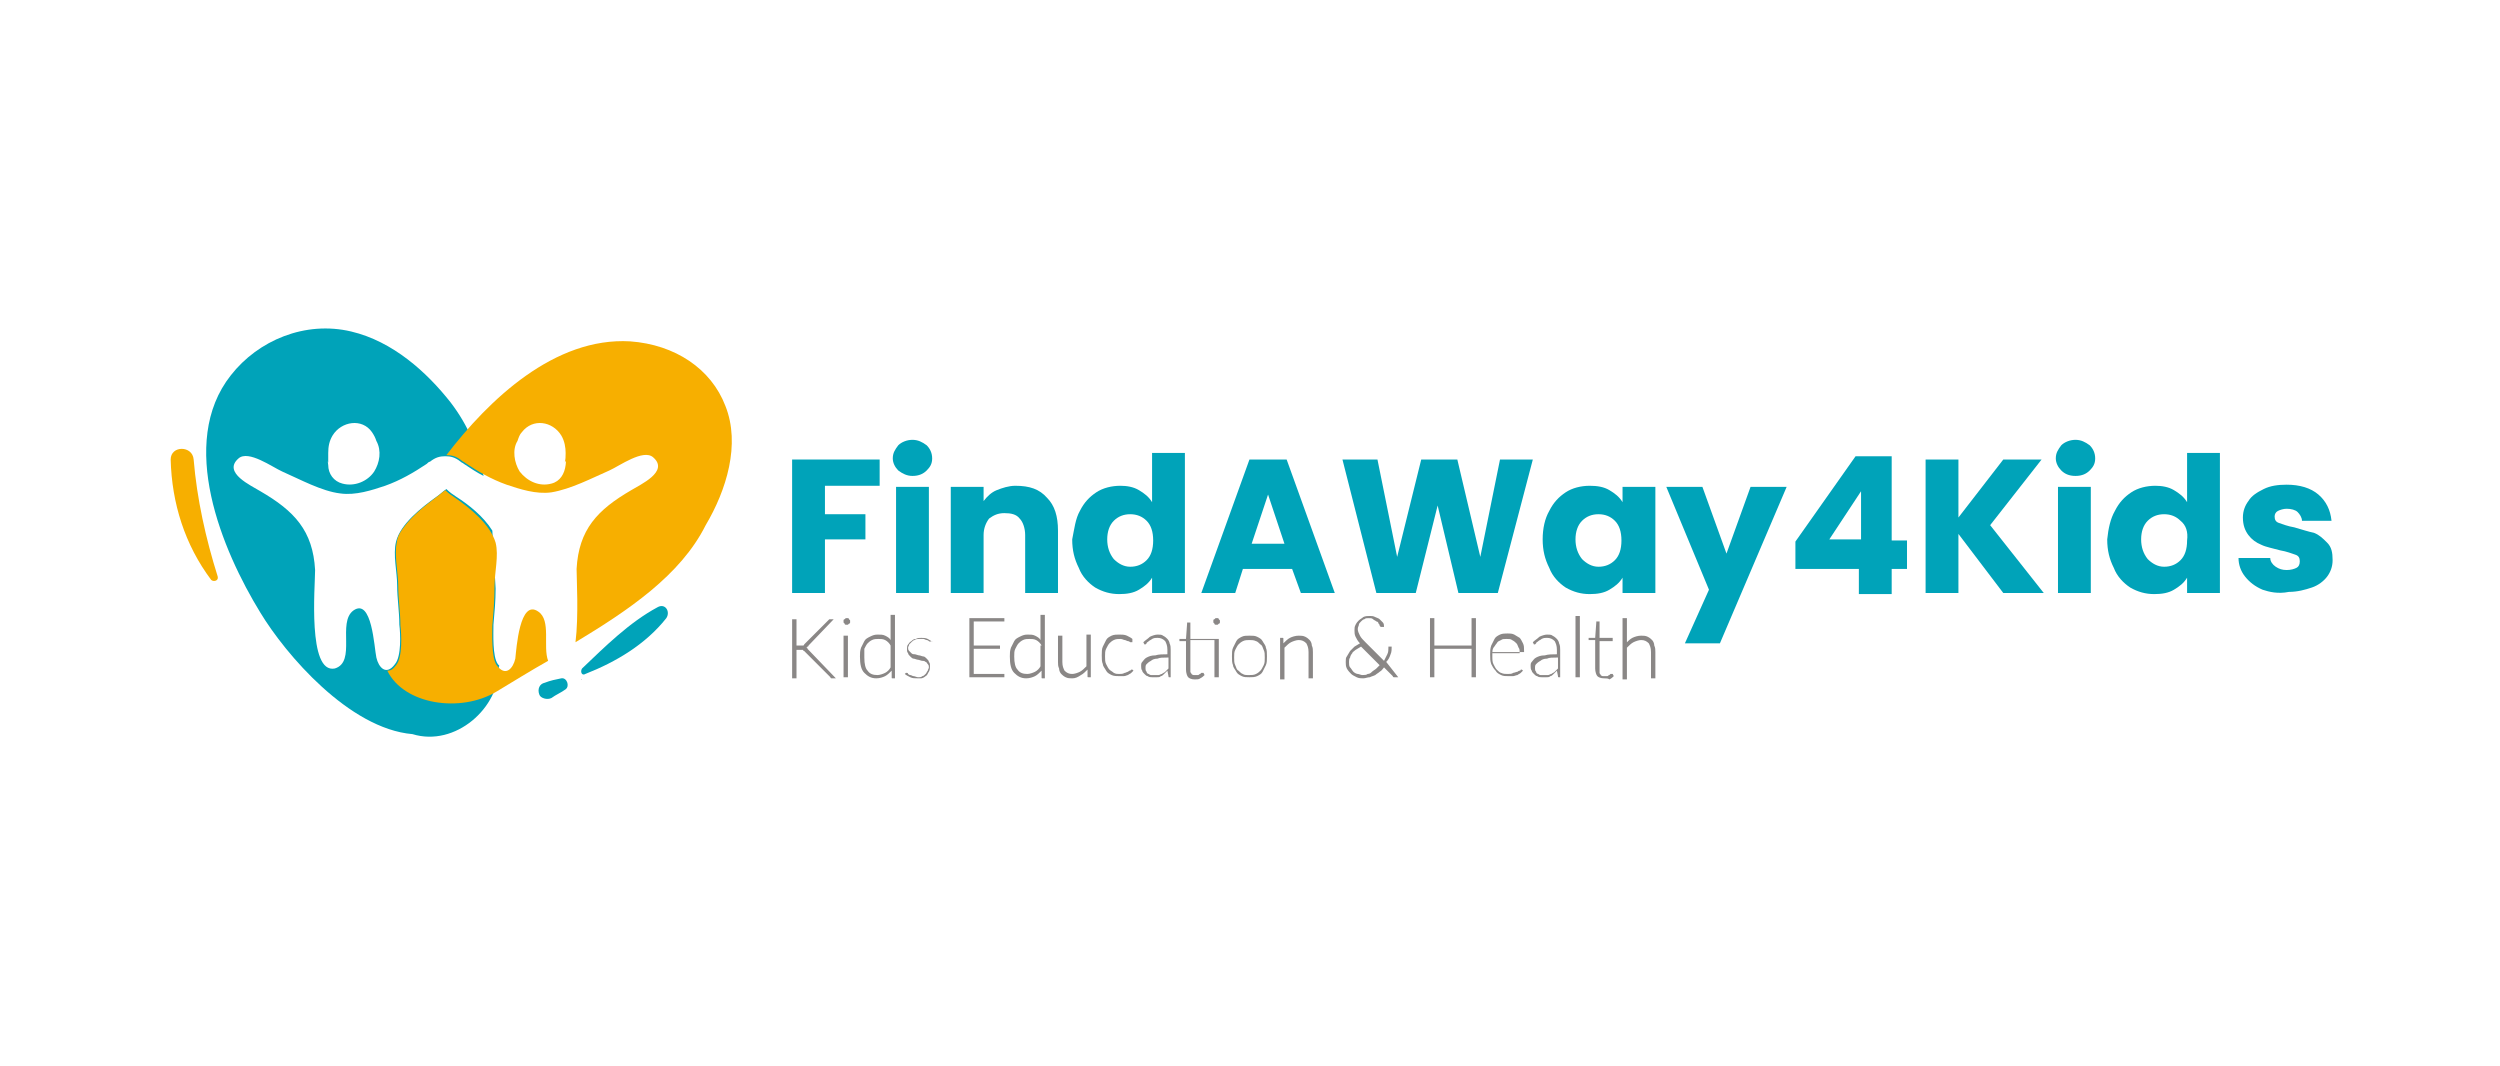 <?xml version="1.0" encoding="utf-8"?>
<!-- Generator: Adobe Illustrator 26.5.0, SVG Export Plug-In . SVG Version: 6.00 Build 0)  -->
<svg version="1.1" xmlns="http://www.w3.org/2000/svg" xmlns:xlink="http://www.w3.org/1999/xlink" x="0px" y="0px"
	 viewBox="0 0 228.5 97.4" style="enable-background:new 0 0 228.5 97.4;" xml:space="preserve">
<style type="text/css">
	.st0{fill:none;}
	.st1{fill:#00A3B9;}
	.st2{fill:#F7AF00;}
	.st3{fill:#110E06;}
	.st4{fill:#8A8786;}
</style>
<g id="Capa_1">
	<g id="Capa_2_00000010272882181821720250000009386077033124049836_">
		<g id="Contenido">
			<rect class="st0" width="228.5" height="97.4"/>
			<g>
				<g>
					<path class="st1" d="M45.5,60.7c-0.5-0.7-0.4-2.8-0.4-3.6c0.1-1.1,0.2-2.2,0.2-3.3c-0.1-1.8-0.2-3.6-0.3-5.3
						c-0.8-1.3-2.2-2.4-3.3-3.1c-0.3-0.2-0.6-0.4-0.9-0.7c-0.3,0.2-0.6,0.5-0.9,0.7c-1.4,1-3.3,2.5-3.7,4.1c-0.3,1.2,0.1,2.8,0.1,4
						c0,1.2,0.2,2.4,0.2,3.6c0.1,0.8,0.2,2.9-0.4,3.6c-0.8,1.1-1.5,0.3-1.7-0.6c-0.2-0.9-0.4-5.5-2.1-4.3c-1.5,1.1,0.3,4.7-1.7,5.3
						c-2.5,0.5-1.8-7.5-1.8-9c-0.2-3.6-1.9-5.4-5-7.2c-0.8-0.5-3.5-1.7-2-3c0.9-0.8,3.1,0.8,4,1.2c1.6,0.7,3.6,1.8,5.3,2
						c1.4,0.2,2.9-0.3,4.1-0.7c1.4-0.5,2.6-1.2,3.8-2c0.1-0.1,0.2-0.2,0.3-0.2c0,0,0,0,0,0c0.5-0.4,0.9-0.5,1.4-0.5
						c0.5,0,0.9,0.1,1.4,0.5c0,0,0,0,0,0c0.1,0.1,0.2,0.1,0.3,0.2c0.6,0.4,1.2,0.8,1.8,1.1c-0.5-2.4-1.4-4.6-3-6.7
						c-2.2-2.8-5.3-5.6-9.1-6.5c-4.2-1-8.5,0.8-11,4c-4.9,6.2-0.8,16,2.7,21.7c2.3,3.8,8.1,10.6,13.9,11.1c3.9,1.2,8-2.4,7.9-6.2
						C45.7,60.9,45.6,60.8,45.5,60.7z M30,41.4c0-0.6,0.1-1.1,0.4-1.6c0.8-1.3,2.7-1.6,3.6-0.3c0.2,0.3,0.3,0.5,0.4,0.8
						c0.5,0.9,0.3,2-0.2,2.8c-0.6,0.9-1.8,1.4-2.9,1.1c-0.8-0.2-1.3-0.9-1.3-1.7c0-0.1-0.1-0.6,0-0.2C30,42.1,30,41.6,30,41.4z"/>
					<g>
						<path class="st2" d="M36.9,48.2c-0.6,0.8-0.6,1.1-0.7,1.8c-0.1,1.1,0.2,2.5,0.2,3.6c0,1.2,0.2,2.4,0.2,3.6
							c0.1,0.8,0.2,2.9-0.4,3.6c-0.3,0.4-0.5,0.5-0.8,0.5c1.5,3.1,6.7,3.9,10,1.9c1.5-0.9,3.1-1.9,4.7-2.8c-0.5-1.3,0.3-3.7-0.9-4.5
							c-1.7-1.2-2,3.4-2.1,4.3c-0.2,0.9-0.9,1.7-1.7,0.6c-0.5-0.7-0.4-2.8-0.4-3.6c0.1-1.2,0.2-2.3,0.2-3.6c0-1.3,0.4-2.8,0.1-4
							c-0.5-1.7-2.4-3.2-3.7-4.1c-0.3-0.2-0.6-0.4-0.9-0.7c-0.3,0.2-0.6,0.5-0.9,0.7C39,46.1,37.7,47.1,36.9,48.2z"/>
						<path class="st2" d="M66.3,37.1c-1.3-3.4-4.6-5.6-8.7-5.9c-6.9-0.4-12.9,5.3-16.8,10.4c0,0,0,0,0,0c0.5,0,0.9,0.1,1.4,0.5
							c0,0,0,0,0,0c0.1,0.1,0.2,0.1,0.3,0.2c1.2,0.8,2.4,1.5,3.8,2c1.2,0.4,2.7,0.9,4.1,0.7c1.8-0.3,3.7-1.3,5.3-2
							c0.9-0.4,3.1-2,4-1.2c1.5,1.3-1.2,2.5-2,3c-3.1,1.8-4.8,3.6-5,7.2c0,0.9,0.2,4.3-0.1,6.7c4.8-2.9,9.6-6.1,11.9-10.7
							C66.4,44.8,67.7,40.6,66.3,37.1z M51.7,42.5c-0.1,0.8-0.5,1.5-1.3,1.7c-1.1,0.3-2.2-0.2-2.9-1.1c-0.5-0.8-0.7-2-0.2-2.8
							c0.1-0.3,0.2-0.6,0.4-0.8c1-1.3,2.8-1,3.6,0.3c0.3,0.5,0.4,1.1,0.4,1.6c0,0.2,0,0.7-0.1,0.9C51.8,41.9,51.7,42.4,51.7,42.5z"
							/>
					</g>
					<path class="st3" d="M53.1,62.1C53.2,62.1,53.2,62,53.1,62.1C53.1,62,53.1,62.1,53.1,62.1"/>
					<path class="st1" d="M50.4,63.8c0.4-0.3,0.9-0.5,1.3-0.8c0.4-0.3,0.1-1.1-0.4-1c-0.5,0.1-1,0.2-1.5,0.4
						c-0.5,0.1-0.7,0.6-0.5,1.1C49.4,63.8,50,64,50.4,63.8"/>
					<path class="st1" d="M53.5,61.6c2.8-1.1,5.5-2.7,7.4-5.1c0.4-0.6-0.1-1.4-0.8-1c-2.6,1.4-4.8,3.6-6.9,5.6
						C53,61.4,53.2,61.8,53.5,61.6"/>
					<path class="st2" d="M19.9,52.7c-1.1-3.5-1.9-7.1-2.2-10.7c-0.1-1.3-2.1-1.3-2.1,0c0.1,4,1.3,7.8,3.7,11
						C19.5,53.2,20,53.1,19.9,52.7"/>
				</g>
				<g>
					<path class="st4" d="M72.8,59h0.3c0,0,0.1,0,0.1,0c0,0,0.1,0,0.1,0c0,0,0.1,0,0.1,0c0,0,0.1,0,0.1-0.1l2.2-2.2
						c0,0,0.1-0.1,0.1-0.1c0,0,0.1,0,0.1,0h0.3L73.9,59c0,0.1-0.1,0.1-0.1,0.1c0,0-0.1,0.1-0.1,0.1c0.1,0,0.1,0,0.1,0.1
						c0,0,0.1,0.1,0.1,0.1l2.5,2.6h-0.3c-0.1,0-0.1,0-0.1,0c0,0-0.1,0-0.1-0.1l-2.3-2.3c0,0-0.1-0.1-0.1-0.1c0,0-0.1,0-0.1-0.1
						c0,0-0.1,0-0.1,0c0,0-0.1,0-0.2,0h-0.3v2.6h-0.4v-5.4h0.4V59z M77.7,56.8c0,0,0,0.1,0,0.1c0,0,0,0.1-0.1,0.1
						c0,0-0.1,0.1-0.1,0.1c0,0-0.1,0-0.1,0c0,0-0.1,0-0.1,0c0,0-0.1,0-0.1-0.1c0,0-0.1-0.1-0.1-0.1c0,0,0-0.1,0-0.1c0,0,0-0.1,0-0.1
						c0,0,0-0.1,0.1-0.1c0,0,0.1-0.1,0.1-0.1c0,0,0.1,0,0.1,0c0,0,0.1,0,0.1,0c0,0,0.1,0,0.1,0.1c0,0,0.1,0.1,0.1,0.1
						C77.7,56.7,77.7,56.8,77.7,56.8 M77.5,61.9h-0.4v-3.8h0.4V61.9z M81.8,56.4v5.6h-0.2c-0.1,0-0.1,0-0.1-0.1l0-0.6
						c-0.2,0.2-0.4,0.4-0.6,0.5c-0.2,0.1-0.5,0.2-0.8,0.2c-0.5,0-0.8-0.2-1.1-0.5c-0.3-0.3-0.4-0.8-0.4-1.5c0-0.3,0-0.5,0.1-0.8
						c0.1-0.2,0.2-0.4,0.3-0.6c0.1-0.2,0.3-0.3,0.5-0.4c0.2-0.1,0.4-0.2,0.7-0.2c0.3,0,0.5,0,0.7,0.1c0.2,0.1,0.4,0.2,0.5,0.4v-2.3
						H81.8z M81.4,59c-0.1-0.2-0.3-0.4-0.5-0.5c-0.2-0.1-0.4-0.1-0.6-0.1c-0.2,0-0.4,0-0.6,0.1c-0.2,0.1-0.3,0.2-0.4,0.3
						c-0.1,0.1-0.2,0.3-0.3,0.5C79,59.6,79,59.8,79,60.1c0,0.6,0.1,1,0.3,1.2c0.2,0.3,0.5,0.4,0.9,0.4c0.2,0,0.5-0.1,0.7-0.2
						c0.2-0.1,0.4-0.3,0.5-0.5V59z M85.1,58.6C85.1,58.7,85.1,58.7,85.1,58.6c-0.1,0.1-0.2,0-0.2,0c0,0-0.1-0.1-0.2-0.1
						c-0.1,0-0.2-0.1-0.3-0.1c-0.1,0-0.2,0-0.4,0c-0.1,0-0.3,0-0.4,0.1c-0.1,0-0.2,0.1-0.3,0.2c-0.1,0.1-0.1,0.1-0.2,0.2
						c0,0.1-0.1,0.2-0.1,0.3c0,0.1,0,0.2,0.1,0.3c0.1,0.1,0.1,0.1,0.2,0.2c0.1,0.1,0.2,0.1,0.3,0.1c0.1,0,0.3,0.1,0.4,0.1
						c0.1,0,0.3,0.1,0.4,0.1c0.1,0,0.2,0.1,0.3,0.2c0.1,0.1,0.2,0.2,0.2,0.3c0.1,0.1,0.1,0.2,0.1,0.4c0,0.2,0,0.3-0.1,0.5
						c-0.1,0.1-0.1,0.3-0.3,0.4c-0.1,0.1-0.3,0.2-0.4,0.2C84.3,62,84.2,62,83.9,62c-0.3,0-0.5,0-0.7-0.1c-0.2-0.1-0.4-0.2-0.5-0.3
						l0.1-0.1c0,0,0,0,0,0c0,0,0,0,0.1,0c0,0,0.1,0,0.1,0.1c0,0,0.1,0.1,0.2,0.1c0.1,0,0.2,0.1,0.3,0.1c0.1,0,0.3,0.1,0.4,0.1
						c0.2,0,0.3,0,0.4-0.1c0.1,0,0.2-0.1,0.3-0.2c0.1-0.1,0.1-0.2,0.2-0.3c0-0.1,0.1-0.2,0.1-0.3c0-0.1,0-0.2-0.1-0.3
						c-0.1-0.1-0.1-0.2-0.2-0.2c-0.1-0.1-0.2-0.1-0.3-0.1c-0.1,0-0.3-0.1-0.4-0.1c-0.1,0-0.3-0.1-0.4-0.1c-0.1,0-0.2-0.1-0.3-0.2
						c-0.1-0.1-0.2-0.2-0.2-0.3c-0.1-0.1-0.1-0.2-0.1-0.4c0-0.1,0-0.3,0.1-0.4c0.1-0.1,0.1-0.2,0.3-0.3c0.1-0.1,0.2-0.2,0.4-0.2
						c0.2-0.1,0.3-0.1,0.5-0.1c0.2,0,0.4,0,0.6,0.1c0.2,0.1,0.3,0.2,0.5,0.3L85.1,58.6z M91.8,61.6l0,0.3h-3.2v-5.4h3.2v0.3h-2.8
						v2.2h2.4v0.3h-2.4v2.3H91.8z M95.5,56.4v5.6h-0.2c-0.1,0-0.1,0-0.1-0.1l0-0.6c-0.2,0.2-0.4,0.4-0.6,0.5
						c-0.2,0.1-0.5,0.2-0.8,0.2c-0.5,0-0.8-0.2-1.1-0.5c-0.3-0.3-0.4-0.8-0.4-1.5c0-0.3,0-0.5,0.1-0.8c0.1-0.2,0.2-0.4,0.3-0.6
						c0.1-0.2,0.3-0.3,0.5-0.4c0.2-0.1,0.4-0.2,0.7-0.2c0.3,0,0.5,0,0.7,0.1c0.2,0.1,0.4,0.2,0.5,0.4v-2.3H95.5z M95.2,59
						c-0.1-0.2-0.3-0.4-0.5-0.5c-0.2-0.1-0.4-0.1-0.6-0.1c-0.2,0-0.4,0-0.6,0.1c-0.2,0.1-0.3,0.2-0.4,0.3c-0.1,0.1-0.2,0.3-0.3,0.5
						c-0.1,0.2-0.1,0.4-0.1,0.7c0,0.6,0.1,1,0.3,1.2c0.2,0.3,0.5,0.4,0.9,0.4c0.2,0,0.5-0.1,0.7-0.2c0.2-0.1,0.4-0.3,0.5-0.5V59z
						 M99.7,58.1v3.8h-0.2c-0.1,0-0.1,0-0.1-0.1l0-0.6c-0.2,0.2-0.4,0.4-0.6,0.5C98.5,61.9,98.3,62,98,62c-0.2,0-0.4,0-0.6-0.1
						c-0.2-0.1-0.3-0.2-0.4-0.3c-0.1-0.1-0.2-0.3-0.2-0.5c-0.1-0.2-0.1-0.4-0.1-0.6v-2.4h0.4v2.4c0,0.4,0.1,0.6,0.2,0.8
						c0.2,0.2,0.4,0.3,0.7,0.3c0.2,0,0.5-0.1,0.7-0.2c0.2-0.1,0.4-0.3,0.6-0.5v-2.9H99.7z M103.5,58.7
						C103.5,58.7,103.5,58.7,103.5,58.7C103.5,58.7,103.5,58.7,103.5,58.7c-0.1,0-0.1,0-0.2,0c0,0-0.1-0.1-0.2-0.1
						c-0.1,0-0.2-0.1-0.3-0.1c-0.1,0-0.2-0.1-0.4-0.1c-0.2,0-0.4,0-0.6,0.1c-0.2,0.1-0.3,0.2-0.4,0.3c-0.1,0.1-0.2,0.3-0.3,0.5
						c-0.1,0.2-0.1,0.4-0.1,0.7c0,0.3,0,0.5,0.1,0.7c0.1,0.2,0.2,0.4,0.3,0.5c0.1,0.1,0.3,0.2,0.4,0.3c0.2,0.1,0.3,0.1,0.5,0.1
						c0.2,0,0.3,0,0.5-0.1c0.1,0,0.2-0.1,0.3-0.1c0.1-0.1,0.1-0.1,0.2-0.1c0,0,0.1-0.1,0.1-0.1c0,0,0.1,0,0.1,0l0.1,0.1
						c-0.1,0.1-0.1,0.1-0.2,0.2c-0.1,0.1-0.2,0.1-0.3,0.2c-0.1,0-0.2,0.1-0.4,0.1c-0.1,0-0.3,0-0.4,0c-0.2,0-0.5,0-0.7-0.1
						c-0.2-0.1-0.4-0.2-0.5-0.4c-0.1-0.2-0.3-0.4-0.3-0.6c-0.1-0.2-0.1-0.5-0.1-0.8c0-0.3,0-0.6,0.1-0.8c0.1-0.2,0.2-0.4,0.3-0.6
						c0.1-0.2,0.3-0.3,0.5-0.4c0.2-0.1,0.5-0.1,0.7-0.1c0.2,0,0.5,0,0.7,0.1c0.2,0.1,0.4,0.2,0.5,0.3L103.5,58.7z M104.5,58.7
						c0.2-0.2,0.4-0.3,0.6-0.5c0.2-0.1,0.5-0.2,0.7-0.2c0.2,0,0.4,0,0.5,0.1c0.2,0.1,0.3,0.2,0.4,0.3c0.1,0.1,0.2,0.3,0.2,0.4
						c0.1,0.2,0.1,0.4,0.1,0.6v2.5h-0.1c-0.1,0-0.1,0-0.1-0.1l-0.1-0.5c-0.1,0.1-0.2,0.2-0.3,0.3c-0.1,0.1-0.2,0.2-0.3,0.2
						c-0.1,0.1-0.2,0.1-0.4,0.1c-0.1,0-0.3,0-0.4,0c-0.1,0-0.3,0-0.4-0.1c-0.1,0-0.2-0.1-0.3-0.2c-0.1-0.1-0.2-0.2-0.2-0.3
						c-0.1-0.1-0.1-0.3-0.1-0.4c0-0.2,0-0.3,0.1-0.4c0.1-0.1,0.2-0.3,0.4-0.4c0.2-0.1,0.4-0.2,0.8-0.2c0.3-0.1,0.7-0.1,1.1-0.1v-0.4
						c0-0.4-0.1-0.6-0.2-0.8c-0.2-0.2-0.4-0.3-0.7-0.3c-0.2,0-0.3,0-0.5,0.1c-0.1,0.1-0.2,0.1-0.3,0.2c-0.1,0.1-0.2,0.1-0.2,0.2
						c-0.1,0.1-0.1,0.1-0.1,0.1c0,0-0.1,0-0.1,0c0,0,0,0,0,0L104.5,58.7z M106.7,60.1c-0.4,0-0.7,0-0.9,0.1c-0.3,0-0.5,0.1-0.6,0.2
						c-0.2,0.1-0.3,0.2-0.4,0.3c-0.1,0.1-0.1,0.2-0.1,0.4c0,0.1,0,0.2,0.1,0.3c0,0.1,0.1,0.2,0.2,0.2c0.1,0.1,0.2,0.1,0.2,0.1
						c0.1,0,0.2,0,0.3,0c0.1,0,0.3,0,0.4,0c0.1,0,0.2-0.1,0.3-0.1c0.1-0.1,0.2-0.1,0.3-0.2c0.1-0.1,0.2-0.2,0.3-0.3V60.1z
						 M111.4,61.9H111v-3.4h-2.2v2.6c0,0.1,0,0.2,0,0.3c0,0.1,0.1,0.1,0.1,0.2c0,0,0.1,0.1,0.2,0.1c0.1,0,0.1,0,0.2,0
						c0.1,0,0.2,0,0.2,0c0.1,0,0.1-0.1,0.2-0.1c0,0,0.1-0.1,0.1-0.1c0,0,0.1,0,0.1,0c0,0,0,0,0.1,0l0.1,0.2
						c-0.1,0.1-0.2,0.2-0.4,0.3c-0.1,0.1-0.3,0.1-0.5,0.1c-0.3,0-0.5-0.1-0.6-0.2c-0.1-0.1-0.2-0.4-0.2-0.7v-2.6h-0.5
						c0,0-0.1,0-0.1,0c0,0,0,0,0-0.1v-0.1l0.6,0l0.1-1.4c0,0,0,0,0-0.1c0,0,0,0,0.1,0h0.2v1.5h2.6V61.9z M111.5,56.8
						c0,0,0,0.1,0,0.1c0,0,0,0.1-0.1,0.1c0,0-0.1,0.1-0.1,0.1c0,0-0.1,0-0.1,0c0,0-0.1,0-0.1,0c0,0-0.1,0-0.1-0.1
						c0,0-0.1-0.1-0.1-0.1c0,0,0-0.1,0-0.1c0,0,0-0.1,0-0.1c0,0,0-0.1,0.1-0.1c0,0,0.1-0.1,0.1-0.1c0,0,0.1,0,0.1,0c0,0,0.1,0,0.1,0
						c0,0,0.1,0,0.1,0.1c0,0,0.1,0.1,0.1,0.1C111.5,56.7,111.5,56.7,111.5,56.8 M114.2,58.1c0.3,0,0.5,0,0.7,0.1
						c0.2,0.1,0.4,0.2,0.5,0.4c0.1,0.2,0.3,0.4,0.3,0.6c0.1,0.2,0.1,0.5,0.1,0.8c0,0.3,0,0.6-0.1,0.8c-0.1,0.2-0.2,0.4-0.3,0.6
						c-0.1,0.2-0.3,0.3-0.5,0.4c-0.2,0.1-0.5,0.1-0.7,0.1c-0.3,0-0.5,0-0.7-0.1c-0.2-0.1-0.4-0.2-0.5-0.4c-0.1-0.2-0.3-0.4-0.3-0.6
						c-0.1-0.2-0.1-0.5-0.1-0.8c0-0.3,0-0.6,0.1-0.8c0.1-0.2,0.2-0.4,0.3-0.6c0.1-0.2,0.3-0.3,0.5-0.4
						C113.7,58.1,113.9,58.1,114.2,58.1 M114.2,61.7c0.2,0,0.4,0,0.6-0.1c0.2-0.1,0.3-0.2,0.4-0.3c0.1-0.1,0.2-0.3,0.3-0.5
						c0.1-0.2,0.1-0.4,0.1-0.7c0-0.3,0-0.5-0.1-0.7c-0.1-0.2-0.1-0.4-0.3-0.5c-0.1-0.1-0.3-0.3-0.4-0.3c-0.2-0.1-0.4-0.1-0.6-0.1
						c-0.2,0-0.4,0-0.6,0.1c-0.2,0.1-0.3,0.2-0.4,0.3c-0.1,0.1-0.2,0.3-0.3,0.5c-0.1,0.2-0.1,0.4-0.1,0.7c0,0.3,0,0.5,0.1,0.7
						c0.1,0.2,0.1,0.4,0.3,0.5c0.1,0.1,0.3,0.3,0.4,0.3C113.7,61.7,113.9,61.7,114.2,61.7 M117.3,58.8c0.2-0.2,0.4-0.4,0.6-0.5
						c0.2-0.1,0.5-0.2,0.8-0.2c0.2,0,0.4,0,0.6,0.1c0.2,0.1,0.3,0.2,0.4,0.3c0.1,0.1,0.2,0.3,0.2,0.5c0.1,0.2,0.1,0.4,0.1,0.6v2.4
						h-0.4v-2.4c0-0.4-0.1-0.6-0.2-0.8c-0.2-0.2-0.4-0.3-0.7-0.3c-0.2,0-0.5,0.1-0.7,0.2c-0.2,0.1-0.4,0.3-0.6,0.5v2.9h-0.4v-3.8
						h0.2c0.1,0,0.1,0,0.1,0.1L117.3,58.8z M127.8,61.9h-0.3c0,0-0.1,0-0.1,0c0,0-0.1,0-0.1-0.1l-0.8-0.8c-0.1,0.1-0.2,0.3-0.4,0.4
						c-0.1,0.1-0.3,0.2-0.4,0.3c-0.2,0.1-0.3,0.1-0.5,0.2c-0.2,0-0.4,0.1-0.6,0.1c-0.2,0-0.4,0-0.6-0.1c-0.2-0.1-0.4-0.2-0.5-0.3
						c-0.1-0.1-0.3-0.3-0.4-0.5c-0.1-0.2-0.1-0.4-0.1-0.6c0-0.2,0-0.4,0.1-0.5c0.1-0.2,0.2-0.3,0.3-0.5c0.1-0.1,0.3-0.3,0.4-0.4
						c0.2-0.1,0.3-0.2,0.5-0.3c-0.2-0.2-0.3-0.4-0.4-0.6c-0.1-0.2-0.1-0.4-0.1-0.6c0-0.2,0-0.3,0.1-0.5c0.1-0.2,0.2-0.3,0.3-0.4
						c0.1-0.1,0.3-0.2,0.4-0.3c0.2-0.1,0.4-0.1,0.6-0.1c0.2,0,0.3,0,0.5,0.1c0.2,0.1,0.3,0.1,0.4,0.2c0.1,0.1,0.2,0.2,0.3,0.3
						c0.1,0.1,0.1,0.3,0.1,0.4l-0.2,0c0,0,0,0-0.1,0c0,0,0,0-0.1-0.1c0-0.1,0-0.1-0.1-0.2c0-0.1-0.1-0.2-0.2-0.2
						c-0.1-0.1-0.2-0.1-0.3-0.2c-0.1-0.1-0.2-0.1-0.4-0.1c-0.2,0-0.3,0-0.4,0.1c-0.1,0-0.2,0.1-0.3,0.2c-0.1,0.1-0.2,0.2-0.2,0.3
						c0,0.1-0.1,0.2-0.1,0.4c0,0.2,0.1,0.4,0.2,0.6c0.1,0.2,0.3,0.4,0.5,0.6l1.7,1.7c0.1-0.2,0.2-0.4,0.3-0.6
						c0.1-0.2,0.1-0.4,0.1-0.6c0,0,0-0.1,0-0.1c0,0,0,0,0.1,0h0.2c0,0.2,0,0.5-0.1,0.7c-0.1,0.3-0.2,0.5-0.4,0.7L127.8,61.9z
						 M124.4,59.1c-0.2,0.1-0.3,0.2-0.5,0.3c-0.1,0.1-0.3,0.2-0.3,0.3c-0.1,0.1-0.2,0.3-0.2,0.4c-0.1,0.1-0.1,0.3-0.1,0.4
						c0,0.2,0,0.4,0.1,0.5c0.1,0.1,0.2,0.3,0.3,0.4c0.1,0.1,0.3,0.2,0.4,0.2c0.1,0,0.3,0.1,0.4,0.1c0.2,0,0.4,0,0.5-0.1
						c0.2,0,0.3-0.1,0.4-0.2c0.1-0.1,0.3-0.2,0.4-0.3c0.1-0.1,0.2-0.2,0.3-0.3L124.4,59.1L124.4,59.1z M134.9,56.5v5.4h-0.4v-2.6
						h-3.4v2.6h-0.4v-5.4h0.4v2.5h3.4v-2.5H134.9z M136.4,59.9L136.4,59.9c0,0.4,0,0.6,0.1,0.8c0.1,0.2,0.2,0.4,0.3,0.5
						c0.1,0.1,0.3,0.3,0.4,0.3c0.2,0.1,0.4,0.1,0.6,0.1c0.2,0,0.4,0,0.5-0.1c0.1,0,0.3-0.1,0.4-0.1c0.1-0.1,0.2-0.1,0.2-0.1
						c0.1,0,0.1-0.1,0.1-0.1c0,0,0.1,0,0.1,0l0.1,0.1c-0.1,0.1-0.1,0.1-0.2,0.2c-0.1,0.1-0.2,0.1-0.3,0.2c-0.1,0-0.3,0.1-0.4,0.1
						c-0.1,0-0.3,0-0.4,0c-0.3,0-0.5,0-0.7-0.1c-0.2-0.1-0.4-0.2-0.5-0.4c-0.2-0.2-0.3-0.4-0.4-0.6c-0.1-0.3-0.1-0.5-0.1-0.9
						c0-0.3,0-0.5,0.1-0.8c0.1-0.2,0.2-0.4,0.3-0.6c0.1-0.2,0.3-0.3,0.5-0.4c0.2-0.1,0.5-0.1,0.7-0.1c0.2,0,0.4,0,0.6,0.1
						c0.2,0.1,0.3,0.2,0.5,0.3c0.1,0.1,0.2,0.3,0.3,0.5c0.1,0.2,0.1,0.4,0.1,0.7c0,0.1,0,0.1,0,0.1c0,0,0,0-0.1,0H136.4z
						 M138.9,59.7c0-0.2,0-0.4-0.1-0.5c-0.1-0.2-0.1-0.3-0.2-0.4c-0.1-0.1-0.2-0.2-0.4-0.3c-0.1-0.1-0.3-0.1-0.5-0.1
						c-0.2,0-0.4,0-0.5,0.1c-0.2,0.1-0.3,0.1-0.4,0.3c-0.1,0.1-0.2,0.3-0.3,0.4c-0.1,0.2-0.1,0.3-0.1,0.5H138.9z M140.1,58.7
						c0.2-0.2,0.4-0.3,0.6-0.5c0.2-0.1,0.5-0.2,0.7-0.2c0.2,0,0.4,0,0.5,0.1c0.2,0.1,0.3,0.2,0.4,0.3c0.1,0.1,0.2,0.3,0.2,0.4
						c0.1,0.2,0.1,0.4,0.1,0.6v2.5h-0.1c-0.1,0-0.1,0-0.1-0.1l-0.1-0.5c-0.1,0.1-0.2,0.2-0.3,0.3s-0.2,0.2-0.3,0.2
						c-0.1,0.1-0.2,0.1-0.4,0.1c-0.1,0-0.3,0-0.4,0c-0.1,0-0.3,0-0.4-0.1c-0.1,0-0.2-0.1-0.3-0.2c-0.1-0.1-0.2-0.2-0.2-0.3
						c-0.1-0.1-0.1-0.3-0.1-0.4c0-0.2,0-0.3,0.1-0.4c0.1-0.1,0.2-0.3,0.4-0.4c0.2-0.1,0.4-0.2,0.8-0.2c0.3-0.1,0.7-0.1,1.1-0.1v-0.4
						c0-0.4-0.1-0.6-0.2-0.8c-0.2-0.2-0.4-0.3-0.7-0.3c-0.2,0-0.3,0-0.5,0.1c-0.1,0.1-0.2,0.1-0.3,0.2c-0.1,0.1-0.2,0.1-0.2,0.2
						c-0.1,0.1-0.1,0.1-0.1,0.1c0,0-0.1,0-0.1,0c0,0,0,0,0,0L140.1,58.7z M142.3,60.1c-0.4,0-0.7,0-0.9,0.1c-0.3,0-0.5,0.1-0.6,0.2
						c-0.2,0.1-0.3,0.2-0.4,0.3c-0.1,0.1-0.1,0.2-0.1,0.4c0,0.1,0,0.2,0.1,0.3c0,0.1,0.1,0.2,0.2,0.2c0.1,0.1,0.2,0.1,0.2,0.1
						c0.1,0,0.2,0,0.3,0c0.1,0,0.3,0,0.4,0c0.1,0,0.2-0.1,0.3-0.1c0.1-0.1,0.2-0.1,0.3-0.2c0.1-0.1,0.2-0.2,0.3-0.3V60.1z
						 M144.3,61.9H144v-5.6h0.4V61.9z M146.6,62c-0.3,0-0.5-0.1-0.6-0.2c-0.1-0.1-0.2-0.4-0.2-0.7v-2.6h-0.5c0,0-0.1,0-0.1,0
						c0,0,0,0,0-0.1v-0.1l0.6,0l0.1-1.4c0,0,0,0,0-0.1c0,0,0,0,0.1,0h0.2v1.5h1.2v0.3h-1.2v2.6c0,0.1,0,0.2,0,0.3
						c0,0.1,0.1,0.1,0.1,0.2c0,0,0.1,0.1,0.2,0.1c0.1,0,0.1,0,0.2,0c0.1,0,0.2,0,0.2,0c0.1,0,0.1-0.1,0.2-0.1c0,0,0.1-0.1,0.1-0.1
						c0,0,0.1,0,0.1,0c0,0,0,0,0.1,0l0.1,0.2c-0.1,0.1-0.2,0.2-0.4,0.3C147,62,146.8,62,146.6,62 M148.6,58.8
						c0.2-0.2,0.4-0.4,0.6-0.5c0.2-0.1,0.5-0.2,0.8-0.2c0.2,0,0.4,0,0.6,0.1c0.2,0.1,0.3,0.2,0.4,0.3c0.1,0.1,0.2,0.3,0.2,0.5
						c0.1,0.2,0.1,0.4,0.1,0.6v2.4h-0.4v-2.4c0-0.4-0.1-0.6-0.2-0.8c-0.2-0.2-0.4-0.3-0.7-0.3c-0.2,0-0.5,0.1-0.7,0.2
						c-0.2,0.1-0.4,0.3-0.6,0.5v2.9h-0.4v-5.6h0.4V58.8z"/>
					<g>
						<path class="st1" d="M80.4,42v2.4h-5v2.6h3.7v2.3h-3.7v4.9h-3V42H80.4z"/>
						<path class="st1" d="M82.1,43c-0.3-0.3-0.5-0.7-0.5-1.1c0-0.5,0.2-0.8,0.5-1.2c0.3-0.3,0.8-0.5,1.3-0.5c0.5,0,0.9,0.2,1.3,0.5
							c0.3,0.3,0.5,0.7,0.5,1.2c0,0.5-0.2,0.8-0.5,1.1c-0.3,0.3-0.7,0.5-1.3,0.5C82.9,43.5,82.5,43.3,82.1,43z M84.9,44.5v9.7h-3
							v-9.7H84.9z"/>
						<path class="st1" d="M95.7,45.5c0.7,0.7,1,1.7,1,3v5.7h-3v-5.3c0-0.6-0.2-1.2-0.5-1.5c-0.3-0.4-0.8-0.5-1.4-0.5
							c-0.6,0-1,0.2-1.4,0.5c-0.3,0.4-0.5,0.9-0.5,1.5v5.3h-3v-9.7h3v1.3c0.3-0.4,0.7-0.8,1.2-1c0.5-0.2,1.1-0.4,1.7-0.4
							C94.1,44.4,95,44.7,95.7,45.5z"/>
						<path class="st1" d="M98.7,46.7c0.4-0.8,0.9-1.3,1.5-1.7c0.6-0.4,1.4-0.6,2.2-0.6c0.6,0,1.2,0.1,1.7,0.4
							c0.5,0.3,0.9,0.6,1.2,1.1v-4.5h3v12.8h-3v-1.4c-0.3,0.5-0.7,0.8-1.2,1.1c-0.5,0.3-1.1,0.4-1.8,0.4c-0.8,0-1.5-0.2-2.2-0.6
							c-0.6-0.4-1.2-1-1.5-1.8c-0.4-0.8-0.6-1.6-0.6-2.6C98.2,48.3,98.3,47.4,98.7,46.7z M104.8,47.6c-0.4-0.4-0.9-0.6-1.5-0.6
							c-0.6,0-1.1,0.2-1.5,0.6c-0.4,0.4-0.6,1-0.6,1.7c0,0.7,0.2,1.3,0.6,1.8c0.4,0.4,0.9,0.7,1.5,0.7c0.6,0,1.1-0.2,1.5-0.6
							c0.4-0.4,0.6-1,0.6-1.8C105.4,48.6,105.2,48,104.8,47.6z"/>
						<path class="st1" d="M118.1,52h-4.5l-0.7,2.2h-3.1l4.4-12.2h3.4l4.4,12.2h-3.1L118.1,52z M117.4,49.7l-1.5-4.5l-1.5,4.5H117.4
							z"/>
						<path class="st1" d="M140.1,42l-3.2,12.2h-3.6l-1.9-8l-2,8h-3.6L122.7,42h3.2l1.8,8.9l2.2-8.9h3.3l2.1,8.9l1.8-8.9H140.1z"/>
						<path class="st1" d="M141.6,46.7c0.4-0.8,0.9-1.3,1.5-1.7c0.6-0.4,1.4-0.6,2.2-0.6c0.7,0,1.3,0.1,1.8,0.4
							c0.5,0.3,0.9,0.6,1.2,1.1v-1.4h3v9.7h-3v-1.4c-0.3,0.5-0.7,0.8-1.2,1.1c-0.5,0.3-1.1,0.4-1.8,0.4c-0.8,0-1.5-0.2-2.2-0.6
							c-0.6-0.4-1.2-1-1.5-1.8c-0.4-0.8-0.6-1.6-0.6-2.6C141,48.3,141.2,47.4,141.6,46.7z M147.6,47.6c-0.4-0.4-0.9-0.6-1.5-0.6
							c-0.6,0-1.1,0.2-1.5,0.6c-0.4,0.4-0.6,1-0.6,1.7c0,0.7,0.2,1.3,0.6,1.8c0.4,0.4,0.9,0.7,1.5,0.7c0.6,0,1.1-0.2,1.5-0.6
							c0.4-0.4,0.6-1,0.6-1.8C148.2,48.6,148,48,147.6,47.6z"/>
						<path class="st1" d="M163.3,44.5l-6.1,14.3H154l2.2-4.9l-3.9-9.4h3.3l2.2,6.1l2.2-6.1H163.3z"/>
						<path class="st1" d="M164.1,51.9v-2.4l5.5-7.8h3.3v7.7h1.4v2.6h-1.4v2.3h-3v-2.3H164.1z M170.1,44.9l-2.9,4.4h2.9V44.9z"/>
						<path class="st1" d="M183.1,54.2l-4.1-5.4v5.4h-3V42h3v5.3l4.1-5.3h3.5l-4.7,6l4.9,6.2H183.1z"/>
						<path class="st1" d="M188.4,43c-0.3-0.3-0.5-0.7-0.5-1.1c0-0.5,0.2-0.8,0.5-1.2c0.3-0.3,0.8-0.5,1.3-0.5
							c0.5,0,0.9,0.2,1.3,0.5c0.3,0.3,0.5,0.7,0.5,1.2c0,0.5-0.2,0.8-0.5,1.1c-0.3,0.3-0.7,0.5-1.3,0.5
							C189.1,43.5,188.7,43.3,188.4,43z M191.1,44.5v9.7h-3v-9.7H191.1z"/>
						<path class="st1" d="M193.3,46.7c0.4-0.8,0.9-1.3,1.5-1.7c0.6-0.4,1.4-0.6,2.2-0.6c0.6,0,1.2,0.1,1.7,0.4
							c0.5,0.3,0.9,0.6,1.2,1.1v-4.5h3v12.8h-3v-1.4c-0.3,0.5-0.7,0.8-1.2,1.1c-0.5,0.3-1.1,0.4-1.8,0.4c-0.8,0-1.5-0.2-2.2-0.6
							c-0.6-0.4-1.2-1-1.5-1.8c-0.4-0.8-0.6-1.6-0.6-2.6C192.7,48.3,192.9,47.4,193.3,46.7z M199.3,47.6c-0.4-0.4-0.9-0.6-1.5-0.6
							c-0.6,0-1.1,0.2-1.5,0.6c-0.4,0.4-0.6,1-0.6,1.7c0,0.7,0.2,1.3,0.6,1.8c0.4,0.4,0.9,0.7,1.5,0.7c0.6,0,1.1-0.2,1.5-0.6
							c0.4-0.4,0.6-1,0.6-1.8C200,48.6,199.8,48,199.3,47.6z"/>
						<path class="st1" d="M206.8,53.9c-0.7-0.3-1.2-0.7-1.6-1.2c-0.4-0.5-0.6-1.1-0.6-1.7h2.9c0,0.3,0.2,0.6,0.5,0.8
							c0.3,0.2,0.6,0.3,1,0.3c0.4,0,0.7-0.1,0.9-0.2c0.2-0.1,0.3-0.3,0.3-0.6c0-0.3-0.1-0.5-0.4-0.6c-0.3-0.1-0.8-0.3-1.4-0.4
							c-0.7-0.2-1.3-0.3-1.7-0.5c-0.5-0.2-0.9-0.5-1.2-0.9c-0.3-0.4-0.5-0.9-0.5-1.6c0-0.6,0.2-1.1,0.5-1.5c0.3-0.5,0.8-0.8,1.4-1.1
							c0.6-0.3,1.3-0.4,2.1-0.4c1.2,0,2.2,0.3,2.9,0.9c0.7,0.6,1.1,1.4,1.2,2.4h-2.7c0-0.3-0.2-0.6-0.4-0.8c-0.2-0.2-0.6-0.3-1-0.3
							c-0.3,0-0.6,0.1-0.8,0.2c-0.2,0.1-0.3,0.3-0.3,0.5c0,0.3,0.1,0.5,0.4,0.6c0.3,0.1,0.8,0.3,1.4,0.4c0.7,0.2,1.3,0.4,1.8,0.5
							c0.5,0.2,0.8,0.5,1.2,0.9s0.5,0.9,0.5,1.6c0,0.6-0.2,1.1-0.5,1.5c-0.3,0.4-0.8,0.8-1.4,1s-1.3,0.4-2.1,0.4
							C208.2,54.3,207.4,54.1,206.8,53.9z"/>
					</g>
				</g>
			</g>
		</g>
	</g>
</g>
<g id="Capa_2">
</g>
</svg>
